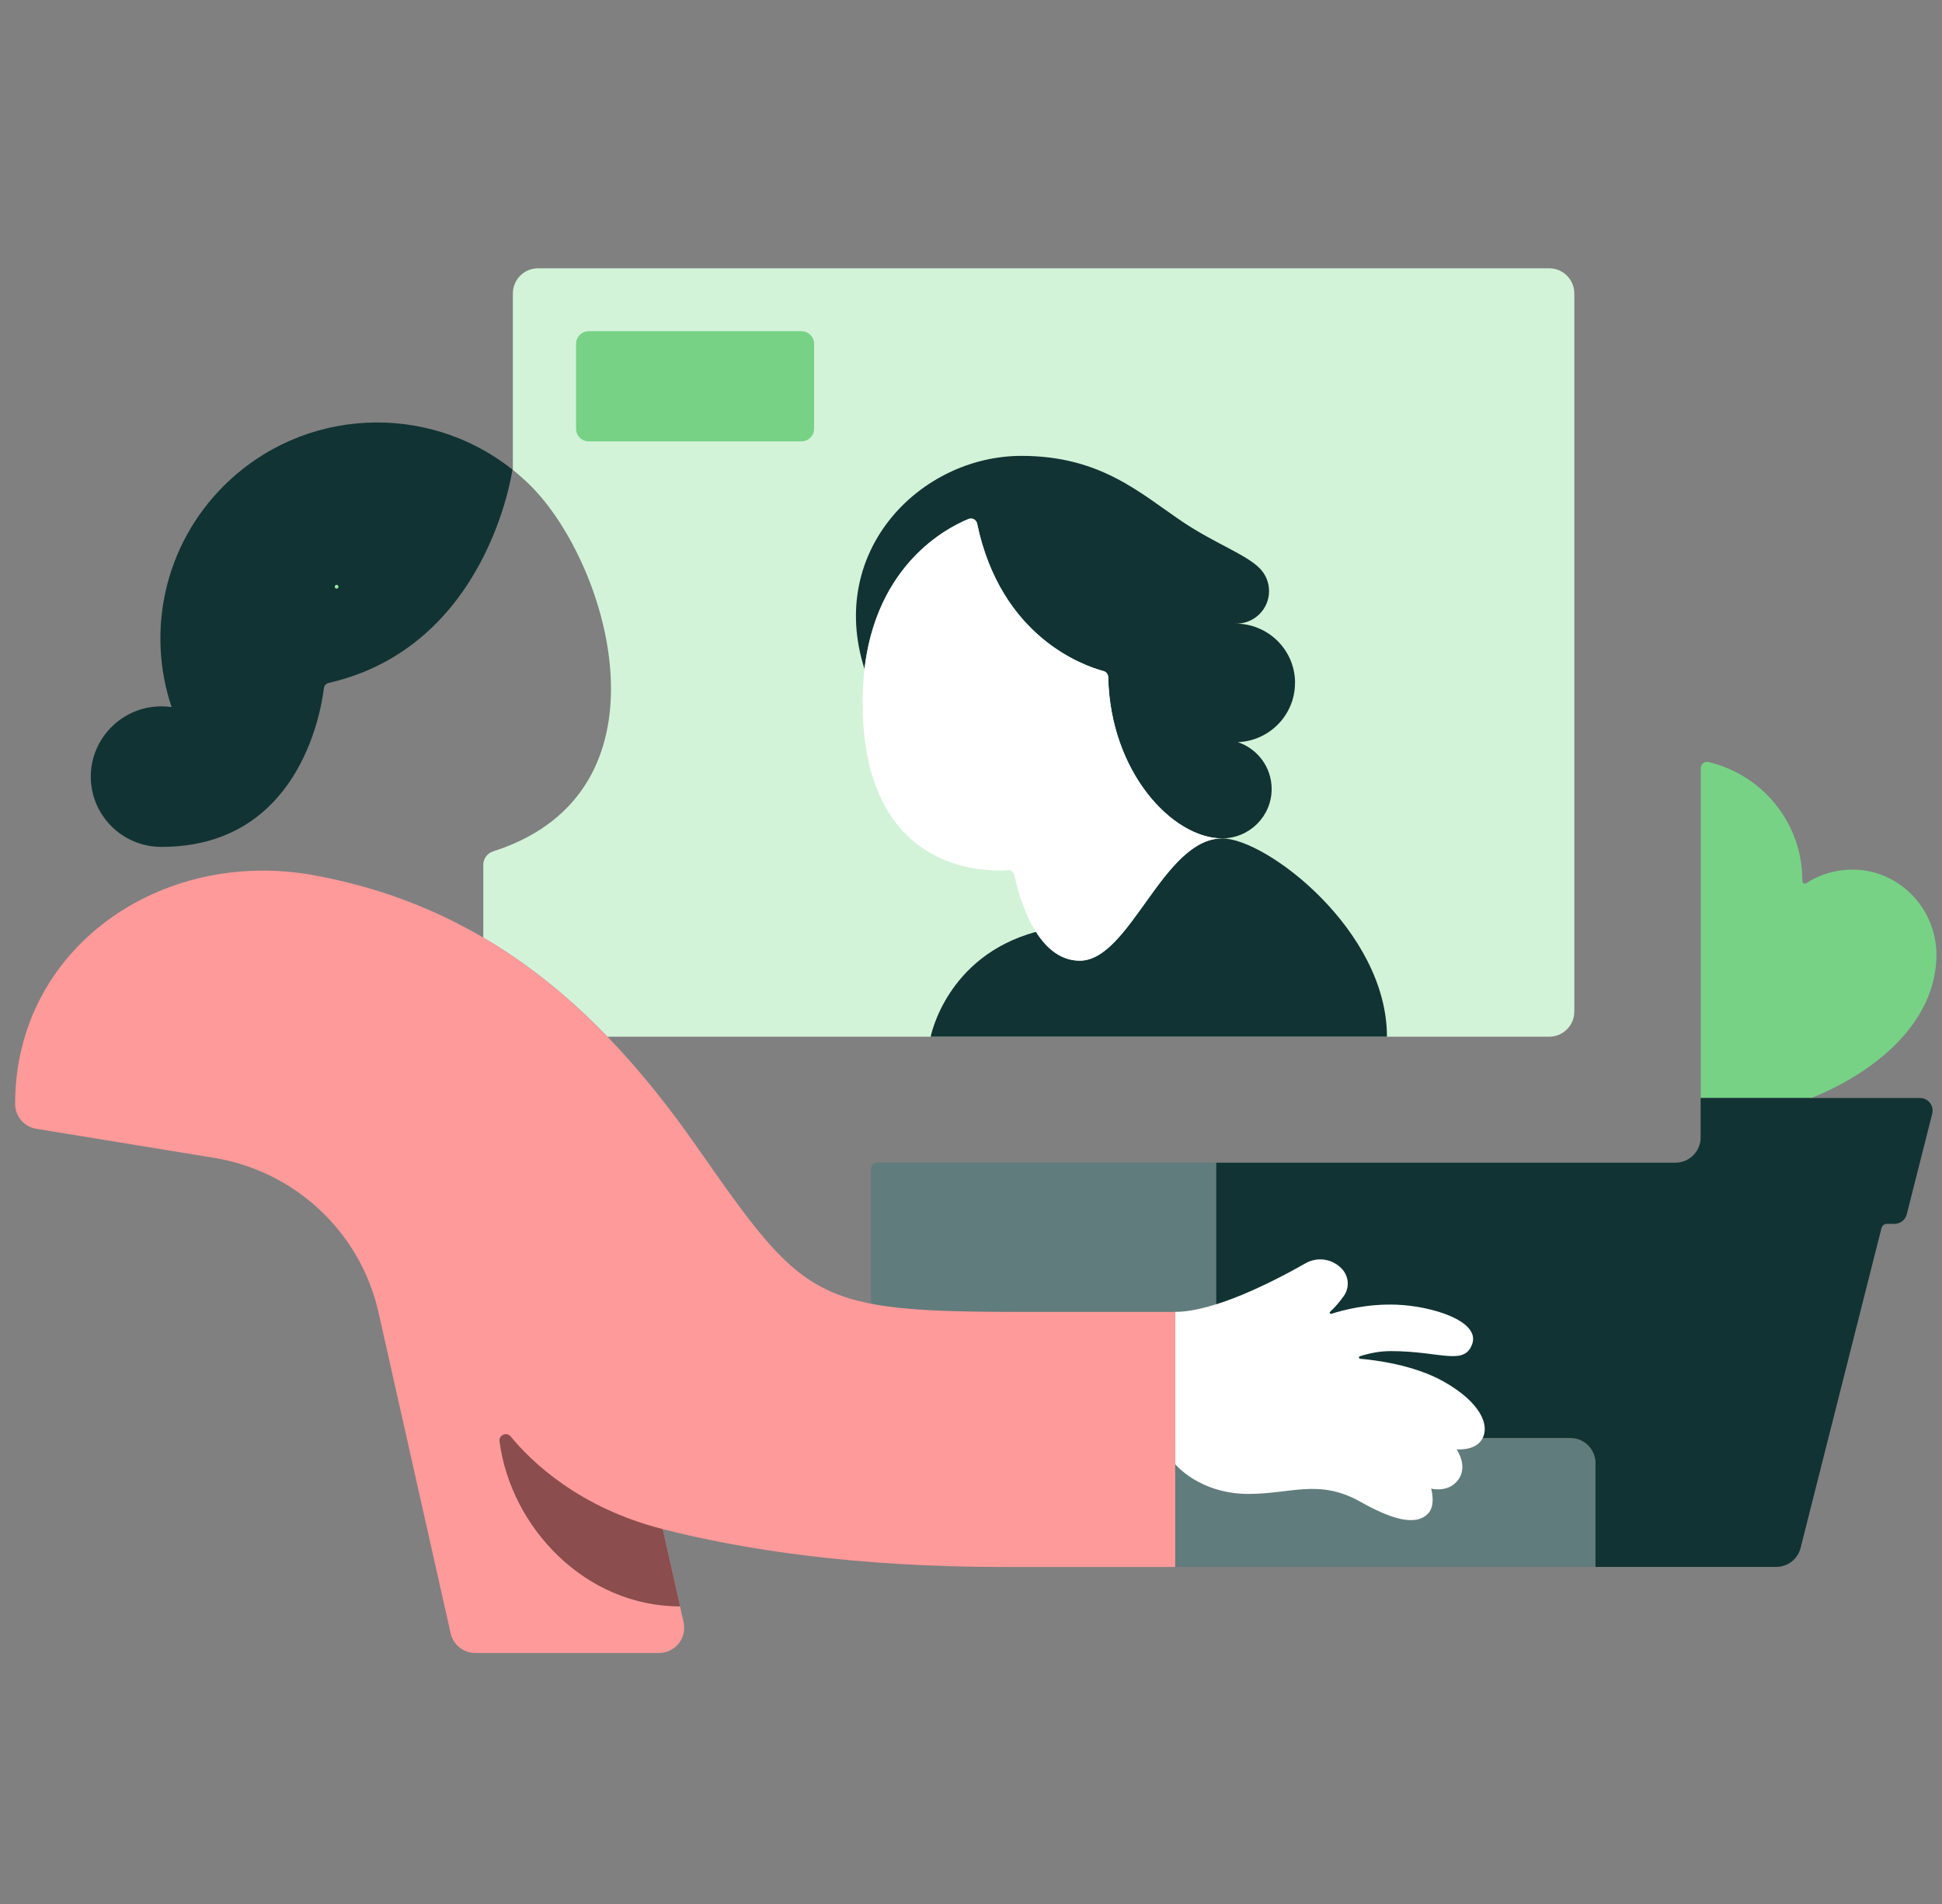 <svg width="102" height="100" viewBox="0 0 102 100" fill="none" xmlns="http://www.w3.org/2000/svg">
<rect x="0" y="0" width="102" height="100" fill="#808080" stroke="none"/>
<path d="M10.803 50.555C10.93 50.555 10.93 50.357 10.803 50.357C10.675 50.357 10.675 50.555 10.803 50.555Z" fill="#9BE8A8"/>
<path d="M81.359 14.091H28.265C27.531 14.091 26.938 14.681 26.938 15.412V24.679C27.258 24.936 27.569 25.212 27.867 25.509C31.835 29.46 35.343 40.727 26.938 44.329C26.612 44.468 26.27 44.598 25.906 44.712C25.596 44.812 25.384 45.096 25.384 45.421V49.243C27.78 50.648 29.93 52.405 31.906 54.45H81.362C82.095 54.45 82.688 53.859 82.688 53.129V15.412C82.688 14.681 82.095 14.091 81.362 14.091H81.359Z" fill="#D3F3D9"/>
<path d="M42.094 17.395H30.921C30.554 17.395 30.256 17.692 30.256 18.058V22.52C30.256 22.885 30.554 23.182 30.921 23.182H42.094C42.462 23.182 42.759 22.885 42.759 22.52V18.058C42.759 17.692 42.462 17.395 42.094 17.395Z" fill="#77D286"/>
<path d="M72.847 54.447C72.847 48.868 66.506 44.035 64.194 44.035C61.087 44.035 59.356 50.456 56.715 50.456C55.693 50.456 54.947 49.784 54.413 48.943C49.69 50.227 48.882 54.45 48.882 54.45H72.847V54.447Z" fill="#123333"/>
<path d="M9.016 37.138C8.761 37.1 8.501 37.088 8.233 37.107C6.363 37.224 4.859 38.75 4.772 40.616C4.676 42.732 6.369 44.48 8.476 44.48C15.631 44.48 16.843 37.518 17.011 36.15C17.026 36.014 17.129 35.9 17.262 35.869C25.655 33.944 26.913 24.664 26.913 24.664C22.442 21.102 15.902 21.384 11.76 25.512C8.603 28.656 7.686 33.189 9.013 37.138H9.016Z" fill="#123333"/>
<path d="M94.665 46.238C94.665 43.221 92.561 40.69 89.737 40.024C89.528 39.975 89.33 40.133 89.33 40.346V57.659H95.14C95.14 57.659 101.422 55.434 101.702 50.422C101.845 47.862 99.838 45.659 97.265 45.672C96.383 45.678 95.562 45.938 94.873 46.386C94.782 46.445 94.668 46.383 94.668 46.275C94.668 46.263 94.668 46.25 94.668 46.235L94.665 46.238Z" fill="#77D286"/>
<path d="M83.8 82.297H61.724V75.529H45.753V61.388C45.753 61.205 45.903 61.057 46.086 61.057H63.865V75.529H82.473C83.206 75.529 83.8 76.12 83.8 76.851V82.294V82.297Z" fill="#617C7C"/>
<path d="M100.844 57.669H89.322V59.745C89.322 60.475 88.729 61.066 87.996 61.066H63.878V75.526H82.474C83.208 75.526 83.801 76.117 83.801 76.848V82.297H93.287C93.896 82.297 94.427 81.885 94.573 81.297L98.821 64.504C98.855 64.371 98.973 64.278 99.11 64.278H99.504C99.809 64.278 100.073 64.071 100.148 63.78L101.487 58.492C101.592 58.074 101.275 57.669 100.844 57.669Z" fill="#123333"/>
<path d="M61.724 68.901C63.794 68.901 66.932 67.283 68.572 66.349C69.212 65.983 70.023 66.12 70.508 66.673C70.853 67.066 70.884 67.642 70.579 68.069C70.384 68.344 70.138 68.648 69.865 68.892C69.812 68.939 69.865 69.025 69.93 69.004C70.539 68.805 71.819 68.468 73.354 68.524C75.187 68.592 77.779 69.378 77.319 70.606C76.893 71.748 75.644 70.962 73.056 70.962C72.475 70.962 71.925 71.07 71.421 71.234C71.353 71.256 71.366 71.358 71.437 71.365C72.208 71.43 74.252 71.68 75.806 72.55C77.757 73.642 78.297 74.877 77.819 75.625C77.44 76.216 76.505 76.121 76.505 76.121C76.505 76.121 77.213 77.114 76.464 77.866C75.945 78.389 75.169 78.184 75.169 78.184C75.169 78.184 75.433 79.082 74.989 79.515C74.283 80.205 72.941 79.71 71.421 78.859C69.284 77.662 67.799 78.463 65.586 78.463C62.98 78.463 61.721 76.894 61.721 76.894V68.895L61.724 68.901Z" fill="white"/>
<path d="M34.808 80.313C39.052 81.393 44.928 82.3 52.686 82.3H61.725V68.904H53.833C42.715 68.904 42.29 68.372 36.548 60.157C31.465 52.882 25.384 47.603 16.523 45.975C8.444 44.49 0.794 49.803 0.794 57.981C0.794 58.628 1.267 59.182 1.907 59.287L11.241 60.812C15.519 61.512 18.94 64.73 19.884 68.942L23.669 85.784C23.806 86.388 24.343 86.818 24.965 86.818H34.609C35.46 86.818 36.091 86.032 35.905 85.206L34.805 80.31" fill="#FE9A9A"/>
<path d="M34.808 80.31C30.415 79.193 27.91 76.77 26.823 75.446C26.612 75.189 26.195 75.369 26.236 75.697C26.82 80.199 30.719 84.37 35.722 84.37L34.808 80.31Z" fill="#8B4D4D"/>
<path d="M68.021 35.869C68.021 34.148 66.62 32.753 64.892 32.753C65.349 32.765 65.806 32.598 66.154 32.251C66.822 31.586 66.822 30.503 66.154 29.838C65.42 29.108 63.777 28.523 62.127 27.415C59.887 25.911 57.82 23.943 53.648 23.943C48.378 23.943 43.419 28.906 45.404 35.129C46.051 29.658 49.68 27.743 50.867 27.257C51.059 27.18 51.274 27.294 51.317 27.495C52.56 33.44 56.882 34.953 57.957 35.244C58.1 35.281 58.2 35.408 58.203 35.553C58.311 40.588 61.605 44.032 64.187 44.032C65.625 44.032 66.791 42.871 66.791 41.439C66.791 40.294 66.048 39.325 65.016 38.979C66.685 38.91 68.018 37.543 68.018 35.866L68.021 35.869Z" fill="#123333"/>
<path d="M52.935 45.7C53.1 45.691 53.246 45.802 53.28 45.963C53.497 46.999 54.398 50.456 56.713 50.456C59.351 50.456 61.085 44.035 64.192 44.035C61.61 44.035 58.313 40.591 58.208 35.556C58.205 35.411 58.102 35.284 57.962 35.247C56.887 34.959 52.565 33.446 51.322 27.499C51.279 27.294 51.065 27.18 50.872 27.26C49.564 27.793 45.307 30.055 45.307 36.875C45.307 45.691 51.509 45.796 52.935 45.703V45.7Z" fill="white"/>
<path d="M17.68 30.915C17.807 30.915 17.807 30.717 17.68 30.717C17.552 30.717 17.552 30.915 17.68 30.915Z" fill="#9BE8A8"/>
</svg>
